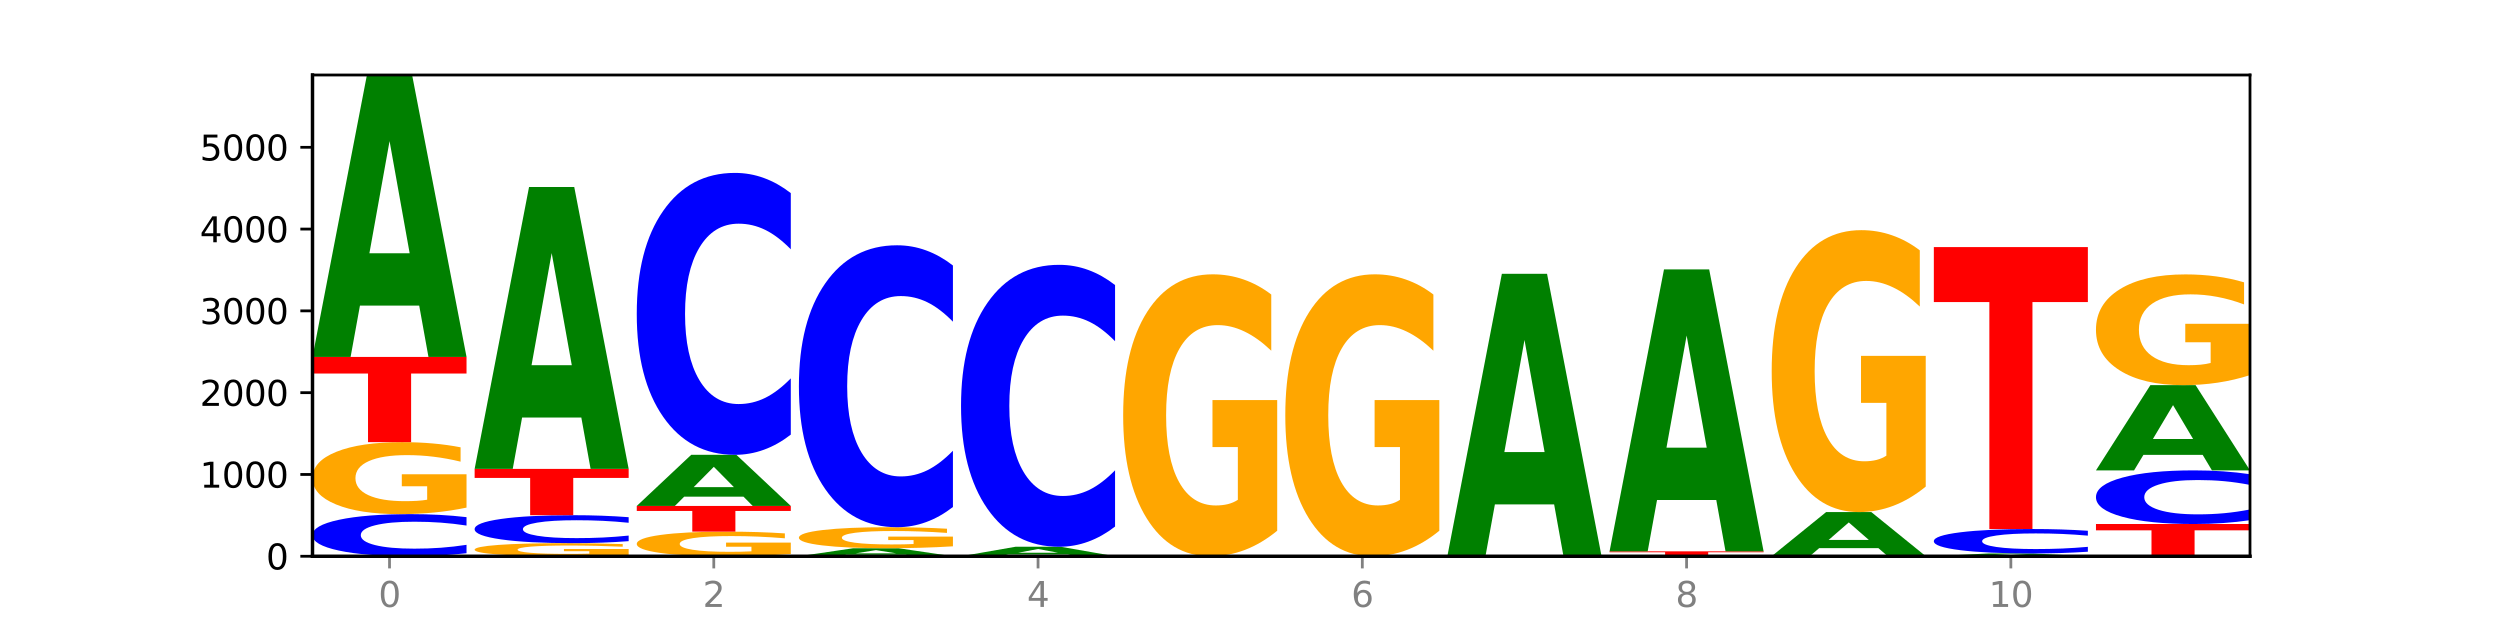 <?xml version="1.0" encoding="utf-8" standalone="no"?>
<!DOCTYPE svg PUBLIC "-//W3C//DTD SVG 1.1//EN"
  "http://www.w3.org/Graphics/SVG/1.1/DTD/svg11.dtd">
<svg xmlns:xlink="http://www.w3.org/1999/xlink" width="720pt" height="180pt" viewBox="0 0 720 180" xmlns="http://www.w3.org/2000/svg" version="1.1">
 <defs>
  <style type="text/css">*{stroke-linejoin: round; stroke-linecap: butt}</style>
 </defs>
 <g id="figure_1">
  <g id="patch_1">
   <path d="M 0 180 
L 720 180 
L 720 0 
L 0 0 
z
" style="fill: #ffffff"/>
  </g>
  <g id="axes_1">
   <g id="patch_2">
    <path d="M 90 160.2 
L 648 160.2 
L 648 21.6 
L 90 21.6 
z
" style="fill: #ffffff"/>
   </g>
   <g id="line2d_1">
    <path d="M 90 160.2 
L 648 160.2 
" clip-path="url(#pf30736ecde)" style="fill: none; stroke: #000000; stroke-width: 0.5; stroke-linecap: square"/>
   </g>
   <g id="patch_3">
    <path d="M 134.36 159.33 
Q 130.649 159.761 126.637 159.979 
Q 122.624 160.2 118.254 160.2 
Q 105.222 160.2 97.611 158.566 
Q 90 156.932 90 154.138 
Q 90 151.334 97.611 149.703 
Q 105.222 148.069 118.254 148.069 
Q 122.624 148.069 126.637 148.289 
Q 130.649 148.507 134.36 148.939 
L 134.36 151.357 
Q 130.616 150.785 126.983 150.52 
Q 123.351 150.254 119.339 150.254 
Q 112.141 150.254 108.017 151.289 
Q 103.904 152.321 103.904 154.138 
Q 103.904 155.947 108.017 156.982 
Q 112.141 158.015 119.339 158.015 
Q 123.351 158.015 126.983 157.749 
Q 130.616 157.481 134.36 156.91 
L 134.36 159.33 
z
" clip-path="url(#pf30736ecde)" style="fill: #0000ff"/>
   </g>
   <g id="patch_4">
    <path d="M 134.36 146.193 
Q 129.886 147.131 125.074 147.602 
Q 120.263 148.069 115.133 148.069 
Q 103.541 148.069 96.77 145.277 
Q 90 142.485 90 137.711 
Q 90 132.881 96.89 130.111 
Q 103.789 127.34 115.789 127.34 
Q 120.412 127.34 124.647 127.717 
Q 128.892 128.09 132.65 128.826 
L 132.65 132.958 
Q 128.773 132.012 124.935 131.545 
Q 121.098 131.074 117.24 131.074 
Q 110.102 131.074 106.235 132.795 
Q 102.367 134.512 102.367 137.711 
Q 102.367 140.88 106.096 142.61 
Q 109.824 144.335 116.684 144.335 
Q 118.553 144.335 120.153 144.237 
Q 121.754 144.134 123.026 143.92 
L 123.026 140.04 
L 115.719 140.04 
L 115.719 136.585 
L 134.36 136.585 
L 134.36 146.193 
z
" clip-path="url(#pf30736ecde)" style="fill: #ffa600"/>
   </g>
   <g id="patch_5">
    <path d="M 90 102.795 
L 134.36 102.795 
L 134.36 107.582 
L 118.401 107.582 
L 118.401 127.34 
L 105.99 127.34 
L 105.99 107.582 
L 90 107.582 
L 90 102.795 
z
" clip-path="url(#pf30736ecde)" style="fill: #ff0000"/>
   </g>
   <g id="patch_6">
    <path d="M 120.728 88.004 
L 103.668 88.004 
L 100.974 102.795 
L 90 102.795 
L 105.672 21.6 
L 118.687 21.6 
L 134.36 102.795 
L 123.395 102.795 
L 120.728 88.004 
z
M 106.389 72.934 
L 117.98 72.934 
L 112.194 40.637 
L 106.389 72.934 
z
" clip-path="url(#pf30736ecde)" style="fill: #008000"/>
   </g>
   <g id="patch_7">
    <path d="M 181.054 159.859 
Q 176.581 160.03 171.769 160.115 
Q 166.957 160.2 161.827 160.2 
Q 150.235 160.2 143.465 159.692 
Q 136.695 159.185 136.695 158.317 
Q 136.695 157.439 143.584 156.935 
Q 150.484 156.431 162.483 156.431 
Q 167.106 156.431 171.341 156.5 
Q 175.586 156.567 179.344 156.701 
L 179.344 157.453 
Q 175.467 157.281 171.63 157.196 
Q 167.792 157.11 163.935 157.11 
Q 156.797 157.11 152.929 157.423 
Q 149.062 157.735 149.062 158.317 
Q 149.062 158.893 152.79 159.207 
Q 156.518 159.521 163.378 159.521 
Q 165.247 159.521 166.848 159.503 
Q 168.448 159.485 169.721 159.446 
L 169.721 158.74 
L 162.414 158.74 
L 162.414 158.112 
L 181.054 158.112 
L 181.054 159.859 
z
" clip-path="url(#pf30736ecde)" style="fill: #ffa600"/>
   </g>
   <g id="patch_8">
    <path d="M 181.054 155.854 
Q 177.344 156.14 173.331 156.285 
Q 169.319 156.431 164.949 156.431 
Q 151.917 156.431 144.306 155.346 
Q 136.695 154.261 136.695 152.406 
Q 136.695 150.544 144.306 149.46 
Q 151.917 148.375 164.949 148.375 
Q 169.319 148.375 173.331 148.522 
Q 177.344 148.666 181.054 148.953 
L 181.054 150.558 
Q 177.31 150.179 173.678 150.003 
Q 170.045 149.826 166.033 149.826 
Q 158.835 149.826 154.711 150.514 
Q 150.598 151.199 150.598 152.406 
Q 150.598 153.607 154.711 154.294 
Q 158.835 154.98 166.033 154.98 
Q 170.045 154.98 173.678 154.804 
Q 177.31 154.626 181.054 154.246 
L 181.054 155.854 
z
" clip-path="url(#pf30736ecde)" style="fill: #0000ff"/>
   </g>
   <g id="patch_9">
    <path d="M 136.695 135.043 
L 181.054 135.043 
L 181.054 137.643 
L 165.095 137.643 
L 165.095 148.375 
L 152.685 148.375 
L 152.685 137.643 
L 136.695 137.643 
L 136.695 135.043 
z
" clip-path="url(#pf30736ecde)" style="fill: #ff0000"/>
   </g>
   <g id="patch_10">
    <path d="M 167.423 120.252 
L 150.363 120.252 
L 147.669 135.043 
L 136.695 135.043 
L 152.367 53.847 
L 165.382 53.847 
L 181.054 135.043 
L 170.089 135.043 
L 167.423 120.252 
z
M 153.083 105.182 
L 164.675 105.182 
L 158.888 72.885 
L 153.083 105.182 
z
" clip-path="url(#pf30736ecde)" style="fill: #008000"/>
   </g>
   <g id="patch_11">
    <path d="M 227.749 159.559 
Q 223.275 159.879 218.463 160.04 
Q 213.652 160.2 208.522 160.2 
Q 196.93 160.2 190.159 159.245 
Q 183.389 158.29 183.389 156.657 
Q 183.389 155.005 190.279 154.057 
Q 197.178 153.11 209.178 153.11 
Q 213.801 153.11 218.036 153.239 
Q 222.281 153.366 226.039 153.618 
L 226.039 155.031 
Q 222.162 154.708 218.324 154.548 
Q 214.487 154.387 210.629 154.387 
Q 203.491 154.387 199.624 154.976 
Q 195.757 155.563 195.757 156.657 
Q 195.757 157.741 199.485 158.333 
Q 203.213 158.923 210.073 158.923 
Q 211.942 158.923 213.542 158.889 
Q 215.143 158.854 216.415 158.781 
L 216.415 157.454 
L 209.108 157.454 
L 209.108 156.272 
L 227.749 156.272 
L 227.749 159.559 
z
" clip-path="url(#pf30736ecde)" style="fill: #ffa600"/>
   </g>
   <g id="patch_12">
    <path d="M 183.389 145.713 
L 227.749 145.713 
L 227.749 147.156 
L 211.79 147.156 
L 211.79 153.11 
L 199.379 153.11 
L 199.379 147.156 
L 183.389 147.156 
L 183.389 145.713 
z
" clip-path="url(#pf30736ecde)" style="fill: #ff0000"/>
   </g>
   <g id="patch_13">
    <path d="M 214.117 143.032 
L 197.057 143.032 
L 194.363 145.713 
L 183.389 145.713 
L 199.062 130.991 
L 212.077 130.991 
L 227.749 145.713 
L 216.784 145.713 
L 214.117 143.032 
z
M 199.778 140.299 
L 211.369 140.299 
L 205.583 134.443 
L 199.778 140.299 
z
" clip-path="url(#pf30736ecde)" style="fill: #008000"/>
   </g>
   <g id="patch_14">
    <path d="M 227.749 125.171 
Q 224.038 128.056 220.026 129.515 
Q 216.014 130.991 211.644 130.991 
Q 198.612 130.991 191 120.056 
Q 183.389 109.12 183.389 90.419 
Q 183.389 71.65 191 60.731 
Q 198.612 49.796 211.644 49.796 
Q 216.014 49.796 220.026 51.272 
Q 224.038 52.731 227.749 55.616 
L 227.749 71.801 
Q 224.005 67.977 220.372 66.199 
Q 216.74 64.421 212.728 64.421 
Q 205.53 64.421 201.406 71.348 
Q 197.293 78.259 197.293 90.419 
Q 197.293 102.528 201.406 109.455 
Q 205.53 116.366 212.728 116.366 
Q 216.74 116.366 220.372 114.588 
Q 224.005 112.793 227.749 108.969 
L 227.749 125.171 
z
" clip-path="url(#pf30736ecde)" style="fill: #0000ff"/>
   </g>
   <g id="patch_15">
    <path d="M 260.812 159.779 
L 243.752 159.779 
L 241.058 160.2 
L 230.084 160.2 
L 245.756 157.892 
L 258.771 157.892 
L 274.444 160.2 
L 263.478 160.2 
L 260.812 159.779 
z
M 246.473 159.351 
L 258.064 159.351 
L 252.277 158.433 
L 246.473 159.351 
z
" clip-path="url(#pf30736ecde)" style="fill: #008000"/>
   </g>
   <g id="patch_16">
    <path d="M 274.444 157.344 
Q 269.97 157.618 265.158 157.755 
Q 260.346 157.892 255.216 157.892 
Q 243.624 157.892 236.854 157.076 
Q 230.084 156.261 230.084 154.867 
Q 230.084 153.456 236.973 152.647 
Q 243.873 151.838 255.872 151.838 
Q 260.495 151.838 264.73 151.948 
Q 268.976 152.057 272.734 152.272 
L 272.734 153.479 
Q 268.856 153.202 265.019 153.066 
Q 261.181 152.928 257.324 152.928 
Q 250.186 152.928 246.318 153.431 
Q 242.451 153.932 242.451 154.867 
Q 242.451 155.792 246.179 156.297 
Q 249.907 156.801 256.767 156.801 
Q 258.636 156.801 260.237 156.772 
Q 261.837 156.742 263.11 156.68 
L 263.11 155.547 
L 255.803 155.547 
L 255.803 154.538 
L 274.444 154.538 
L 274.444 157.344 
z
" clip-path="url(#pf30736ecde)" style="fill: #ffa600"/>
   </g>
   <g id="patch_17">
    <path d="M 274.444 146.018 
Q 270.733 148.903 266.721 150.362 
Q 262.708 151.838 258.338 151.838 
Q 245.306 151.838 237.695 140.902 
Q 230.084 129.967 230.084 111.265 
Q 230.084 92.497 237.695 81.578 
Q 245.306 70.642 258.338 70.642 
Q 262.708 70.642 266.721 72.118 
Q 270.733 73.578 274.444 76.462 
L 274.444 92.648 
Q 270.699 88.824 267.067 87.046 
Q 263.435 85.268 259.422 85.268 
Q 252.224 85.268 248.1 92.195 
Q 243.987 99.105 243.987 111.265 
Q 243.987 123.375 248.1 130.302 
Q 252.224 137.212 259.422 137.212 
Q 263.435 137.212 267.067 135.434 
Q 270.699 133.64 274.444 129.816 
L 274.444 146.018 
z
" clip-path="url(#pf30736ecde)" style="fill: #0000ff"/>
   </g>
   <g id="patch_18">
    <path d="M 307.506 159.702 
L 290.446 159.702 
L 287.753 160.2 
L 276.778 160.2 
L 292.451 157.468 
L 305.466 157.468 
L 321.138 160.2 
L 310.173 160.2 
L 307.506 159.702 
z
M 293.167 159.195 
L 304.758 159.195 
L 298.972 158.108 
L 293.167 159.195 
z
" clip-path="url(#pf30736ecde)" style="fill: #008000"/>
   </g>
   <g id="patch_19">
    <path d="M 321.138 151.648 
Q 317.427 154.532 313.415 155.992 
Q 309.403 157.468 305.033 157.468 
Q 292.001 157.468 284.389 146.532 
Q 276.778 135.596 276.778 116.895 
Q 276.778 98.127 284.389 87.208 
Q 292.001 76.272 305.033 76.272 
Q 309.403 76.272 313.415 77.748 
Q 317.427 79.207 321.138 82.092 
L 321.138 98.278 
Q 317.394 94.453 313.762 92.676 
Q 310.129 90.898 306.117 90.898 
Q 298.919 90.898 294.795 97.825 
Q 290.682 104.735 290.682 116.895 
Q 290.682 129.005 294.795 135.932 
Q 298.919 142.842 306.117 142.842 
Q 310.129 142.842 313.762 141.064 
Q 317.394 139.269 321.138 135.445 
L 321.138 151.648 
z
" clip-path="url(#pf30736ecde)" style="fill: #0000ff"/>
   </g>
   <g id="patch_20">
    <path d="M 367.833 152.854 
Q 363.359 156.527 358.547 158.372 
Q 353.735 160.2 348.605 160.2 
Q 337.013 160.2 330.243 149.264 
Q 323.473 138.329 323.473 119.627 
Q 323.473 100.708 330.362 89.856 
Q 337.262 79.005 349.262 79.005 
Q 353.884 79.005 358.12 80.48 
Q 362.365 81.94 366.123 84.825 
L 366.123 101.01 
Q 362.245 97.303 358.408 95.475 
Q 354.57 93.63 350.713 93.63 
Q 343.575 93.63 339.708 100.373 
Q 335.84 107.098 335.84 119.627 
Q 335.84 132.039 339.568 138.815 
Q 343.297 145.574 350.156 145.574 
Q 352.025 145.574 353.626 145.189 
Q 355.227 144.786 356.499 143.947 
L 356.499 128.752 
L 349.192 128.752 
L 349.192 115.216 
L 367.833 115.216 
L 367.833 152.854 
z
" clip-path="url(#pf30736ecde)" style="fill: #ffa600"/>
   </g>
   <g id="patch_21">
    <path d="M 414.527 152.854 
Q 410.053 156.527 405.242 158.372 
Q 400.43 160.2 395.3 160.2 
Q 383.708 160.2 376.938 149.264 
Q 370.167 138.329 370.167 119.627 
Q 370.167 100.708 377.057 89.856 
Q 383.956 79.005 395.956 79.005 
Q 400.579 79.005 404.814 80.48 
Q 409.059 81.94 412.817 84.825 
L 412.817 101.01 
Q 408.94 97.303 405.102 95.475 
Q 401.265 93.63 397.408 93.63 
Q 390.269 93.63 386.402 100.373 
Q 382.535 107.098 382.535 119.627 
Q 382.535 132.039 386.263 138.815 
Q 389.991 145.574 396.851 145.574 
Q 398.72 145.574 400.321 145.189 
Q 401.921 144.786 403.194 143.947 
L 403.194 128.752 
L 395.887 128.752 
L 395.887 115.216 
L 414.527 115.216 
L 414.527 152.854 
z
" clip-path="url(#pf30736ecde)" style="fill: #ffa600"/>
   </g>
   <g id="patch_22">
    <path d="M 461.222 160.187 
Q 456.748 160.194 451.936 160.197 
Q 447.124 160.2 441.995 160.2 
Q 430.403 160.2 423.632 160.181 
Q 416.862 160.162 416.862 160.129 
Q 416.862 160.096 423.752 160.078 
Q 430.651 160.059 442.651 160.059 
Q 447.274 160.059 451.509 160.061 
Q 455.754 160.064 459.512 160.069 
L 459.512 160.097 
Q 455.635 160.091 451.797 160.087 
Q 447.96 160.084 444.102 160.084 
Q 436.964 160.084 433.097 160.096 
Q 429.229 160.108 429.229 160.129 
Q 429.229 160.151 432.958 160.163 
Q 436.686 160.175 443.545 160.175 
Q 445.414 160.175 447.015 160.174 
Q 448.616 160.173 449.888 160.172 
L 449.888 160.145 
L 442.581 160.145 
L 442.581 160.122 
L 461.222 160.122 
L 461.222 160.187 
z
" clip-path="url(#pf30736ecde)" style="fill: #ffa600"/>
   </g>
   <g id="patch_23">
    <path d="M 447.59 145.267 
L 430.53 145.267 
L 427.836 160.059 
L 416.862 160.059 
L 432.534 78.863 
L 445.549 78.863 
L 461.222 160.059 
L 450.257 160.059 
L 447.59 145.267 
z
M 433.251 130.198 
L 444.842 130.198 
L 439.055 97.9 
L 433.251 130.198 
z
" clip-path="url(#pf30736ecde)" style="fill: #008000"/>
   </g>
   <g id="patch_24">
    <path d="M 507.916 160.198 
Q 504.206 160.199 500.193 160.2 
Q 496.181 160.2 491.811 160.2 
Q 478.779 160.2 471.168 160.197 
Q 463.556 160.194 463.556 160.188 
Q 463.556 160.183 471.168 160.18 
Q 478.779 160.176 491.811 160.176 
Q 496.181 160.176 500.193 160.177 
Q 504.206 160.177 507.916 160.178 
L 507.916 160.183 
Q 504.172 160.182 500.54 160.181 
Q 496.907 160.181 492.895 160.181 
Q 485.697 160.181 481.573 160.183 
Q 477.46 160.185 477.46 160.188 
Q 477.46 160.192 481.573 160.194 
Q 485.697 160.196 492.895 160.196 
Q 496.907 160.196 500.54 160.195 
Q 504.172 160.195 507.916 160.194 
L 507.916 160.198 
z
" clip-path="url(#pf30736ecde)" style="fill: #0000ff"/>
   </g>
   <g id="patch_25">
    <path d="M 463.556 158.787 
L 507.916 158.787 
L 507.916 159.058 
L 491.957 159.058 
L 491.957 160.176 
L 479.547 160.176 
L 479.547 159.058 
L 463.556 159.058 
L 463.556 158.787 
z
" clip-path="url(#pf30736ecde)" style="fill: #ff0000"/>
   </g>
   <g id="patch_26">
    <path d="M 494.285 143.995 
L 477.225 143.995 
L 474.531 158.787 
L 463.556 158.787 
L 479.229 77.591 
L 492.244 77.591 
L 507.916 158.787 
L 496.951 158.787 
L 494.285 143.995 
z
M 479.945 128.926 
L 491.536 128.926 
L 485.75 96.628 
L 479.945 128.926 
z
" clip-path="url(#pf30736ecde)" style="fill: #008000"/>
   </g>
   <g id="patch_27">
    <path d="M 510.251 160.176 
L 554.611 160.176 
L 554.611 160.181 
L 538.652 160.181 
L 538.652 160.2 
L 526.241 160.2 
L 526.241 160.181 
L 510.251 160.181 
L 510.251 160.176 
z
" clip-path="url(#pf30736ecde)" style="fill: #ff0000"/>
   </g>
   <g id="patch_28">
    <path d="M 540.979 157.864 
L 523.919 157.864 
L 521.225 160.176 
L 510.251 160.176 
L 525.923 147.48 
L 538.938 147.48 
L 554.611 160.176 
L 543.646 160.176 
L 540.979 157.864 
z
M 526.64 155.507 
L 538.231 155.507 
L 532.445 150.457 
L 526.64 155.507 
z
" clip-path="url(#pf30736ecde)" style="fill: #008000"/>
   </g>
   <g id="patch_29">
    <path d="M 554.611 140.134 
Q 550.137 143.807 545.325 145.652 
Q 540.514 147.48 535.384 147.48 
Q 523.792 147.48 517.021 136.544 
Q 510.251 125.609 510.251 106.908 
Q 510.251 87.988 517.141 77.136 
Q 524.04 66.285 536.04 66.285 
Q 540.663 66.285 544.898 67.761 
Q 549.143 69.22 552.901 72.105 
L 552.901 88.29 
Q 549.024 84.583 545.186 82.755 
Q 541.349 80.91 537.491 80.91 
Q 530.353 80.91 526.486 87.653 
Q 522.619 94.378 522.619 106.908 
Q 522.619 119.319 526.347 126.095 
Q 530.075 132.854 536.935 132.854 
Q 538.804 132.854 540.404 132.469 
Q 542.005 132.066 543.277 131.228 
L 543.277 116.032 
L 535.97 116.032 
L 535.97 102.496 
L 554.611 102.496 
L 554.611 140.134 
z
" clip-path="url(#pf30736ecde)" style="fill: #ffa600"/>
   </g>
   <g id="patch_30">
    <path d="M 587.674 160.054 
L 570.614 160.054 
L 567.92 160.2 
L 556.946 160.2 
L 572.618 159.399 
L 585.633 159.399 
L 601.305 160.2 
L 590.34 160.2 
L 587.674 160.054 
z
M 573.335 159.905 
L 584.926 159.905 
L 579.139 159.587 
L 573.335 159.905 
z
" clip-path="url(#pf30736ecde)" style="fill: #008000"/>
   </g>
   <g id="patch_31">
    <path d="M 601.305 158.894 
Q 597.595 159.145 593.582 159.271 
Q 589.57 159.399 585.2 159.399 
Q 572.168 159.399 564.557 158.451 
Q 556.946 157.502 556.946 155.88 
Q 556.946 154.252 564.557 153.305 
Q 572.168 152.356 585.2 152.356 
Q 589.57 152.356 593.582 152.484 
Q 597.595 152.611 601.305 152.861 
L 601.305 154.265 
Q 597.561 153.933 593.929 153.779 
Q 590.297 153.625 586.284 153.625 
Q 579.086 153.625 574.962 154.226 
Q 570.849 154.825 570.849 155.88 
Q 570.849 156.93 574.962 157.531 
Q 579.086 158.13 586.284 158.13 
Q 590.297 158.13 593.929 157.976 
Q 597.561 157.821 601.305 157.489 
L 601.305 158.894 
z
" clip-path="url(#pf30736ecde)" style="fill: #0000ff"/>
   </g>
   <g id="patch_32">
    <path d="M 556.946 71.161 
L 601.305 71.161 
L 601.305 86.996 
L 585.346 86.996 
L 585.346 152.356 
L 572.936 152.356 
L 572.936 86.996 
L 556.946 86.996 
L 556.946 71.161 
z
" clip-path="url(#pf30736ecde)" style="fill: #ff0000"/>
   </g>
   <g id="patch_33">
    <path d="M 603.64 150.919 
L 648 150.919 
L 648 152.729 
L 632.041 152.729 
L 632.041 160.2 
L 619.63 160.2 
L 619.63 152.729 
L 603.64 152.729 
L 603.64 150.919 
z
" clip-path="url(#pf30736ecde)" style="fill: #ff0000"/>
   </g>
   <g id="patch_34">
    <path d="M 648 149.812 
Q 644.289 150.361 640.277 150.638 
Q 636.265 150.919 631.895 150.919 
Q 618.863 150.919 611.251 148.838 
Q 603.64 146.757 603.64 143.198 
Q 603.64 139.626 611.251 137.548 
Q 618.863 135.467 631.895 135.467 
Q 636.265 135.467 640.277 135.748 
Q 644.289 136.025 648 136.574 
L 648 139.655 
Q 644.256 138.927 640.623 138.589 
Q 636.991 138.25 632.979 138.25 
Q 625.781 138.25 621.657 139.569 
Q 617.544 140.884 617.544 143.198 
Q 617.544 145.502 621.657 146.821 
Q 625.781 148.136 632.979 148.136 
Q 636.991 148.136 640.623 147.797 
Q 644.256 147.456 648 146.728 
L 648 149.812 
z
" clip-path="url(#pf30736ecde)" style="fill: #0000ff"/>
   </g>
   <g id="patch_35">
    <path d="M 634.368 130.996 
L 617.308 130.996 
L 614.614 135.467 
L 603.64 135.467 
L 619.313 110.922 
L 632.328 110.922 
L 648 135.467 
L 637.035 135.467 
L 634.368 130.996 
z
M 620.029 126.44 
L 631.62 126.44 
L 625.834 116.677 
L 620.029 126.44 
z
" clip-path="url(#pf30736ecde)" style="fill: #008000"/>
   </g>
   <g id="patch_36">
    <path d="M 648 108.036 
Q 643.526 109.479 638.714 110.204 
Q 633.903 110.922 628.773 110.922 
Q 617.181 110.922 610.41 106.627 
Q 603.64 102.331 603.64 94.985 
Q 603.64 87.553 610.53 83.291 
Q 617.429 79.028 629.429 79.028 
Q 634.052 79.028 638.287 79.608 
Q 642.532 80.181 646.29 81.314 
L 646.29 87.672 
Q 642.413 86.216 638.575 85.498 
Q 634.738 84.773 630.88 84.773 
Q 623.742 84.773 619.875 87.422 
Q 616.008 90.063 616.008 94.985 
Q 616.008 99.86 619.736 102.522 
Q 623.464 105.177 630.324 105.177 
Q 632.193 105.177 633.793 105.026 
Q 635.394 104.867 636.666 104.538 
L 636.666 98.569 
L 629.359 98.569 
L 629.359 93.252 
L 648 93.252 
L 648 108.036 
z
" clip-path="url(#pf30736ecde)" style="fill: #ffa600"/>
   </g>
   <g id="matplotlib.axis_1">
    <g id="xtick_1">
     <g id="line2d_2">
      <defs>
       <path id="mcac71bd02a" d="M 0 0 
L 0 3.5 
" style="stroke: #808080; stroke-width: 0.8"/>
      </defs>
      <g>
       <use xlink:href="#mcac71bd02a" x="112.18" y="160.2" style="fill: #808080; stroke: #808080; stroke-width: 0.8"/>
      </g>
     </g>
     <g id="text_1">
      <!-- 0 -->
      <g style="fill: #808080" transform="translate(108.999 174.798) scale(0.1 -0.1)">
       <defs>
        <path id="DejaVuSans-30" d="M 2034 4250 
Q 1547 4250 1301 3770 
Q 1056 3291 1056 2328 
Q 1056 1369 1301 889 
Q 1547 409 2034 409 
Q 2525 409 2770 889 
Q 3016 1369 3016 2328 
Q 3016 3291 2770 3770 
Q 2525 4250 2034 4250 
z
M 2034 4750 
Q 2819 4750 3233 4129 
Q 3647 3509 3647 2328 
Q 3647 1150 3233 529 
Q 2819 -91 2034 -91 
Q 1250 -91 836 529 
Q 422 1150 422 2328 
Q 422 3509 836 4129 
Q 1250 4750 2034 4750 
z
" transform="scale(0.016)"/>
       </defs>
       <use xlink:href="#DejaVuSans-30"/>
      </g>
     </g>
    </g>
    <g id="xtick_2">
     <g id="line2d_3">
      <g>
       <use xlink:href="#mcac71bd02a" x="205.569" y="160.2" style="fill: #808080; stroke: #808080; stroke-width: 0.8"/>
      </g>
     </g>
     <g id="text_2">
      <!-- 2 -->
      <g style="fill: #808080" transform="translate(202.388 174.798) scale(0.1 -0.1)">
       <defs>
        <path id="DejaVuSans-32" d="M 1228 531 
L 3431 531 
L 3431 0 
L 469 0 
L 469 531 
Q 828 903 1448 1529 
Q 2069 2156 2228 2338 
Q 2531 2678 2651 2914 
Q 2772 3150 2772 3378 
Q 2772 3750 2511 3984 
Q 2250 4219 1831 4219 
Q 1534 4219 1204 4116 
Q 875 4013 500 3803 
L 500 4441 
Q 881 4594 1212 4672 
Q 1544 4750 1819 4750 
Q 2544 4750 2975 4387 
Q 3406 4025 3406 3419 
Q 3406 3131 3298 2873 
Q 3191 2616 2906 2266 
Q 2828 2175 2409 1742 
Q 1991 1309 1228 531 
z
" transform="scale(0.016)"/>
       </defs>
       <use xlink:href="#DejaVuSans-32"/>
      </g>
     </g>
    </g>
    <g id="xtick_3">
     <g id="line2d_4">
      <g>
       <use xlink:href="#mcac71bd02a" x="298.958" y="160.2" style="fill: #808080; stroke: #808080; stroke-width: 0.8"/>
      </g>
     </g>
     <g id="text_3">
      <!-- 4 -->
      <g style="fill: #808080" transform="translate(295.777 174.798) scale(0.1 -0.1)">
       <defs>
        <path id="DejaVuSans-34" d="M 2419 4116 
L 825 1625 
L 2419 1625 
L 2419 4116 
z
M 2253 4666 
L 3047 4666 
L 3047 1625 
L 3713 1625 
L 3713 1100 
L 3047 1100 
L 3047 0 
L 2419 0 
L 2419 1100 
L 313 1100 
L 313 1709 
L 2253 4666 
z
" transform="scale(0.016)"/>
       </defs>
       <use xlink:href="#DejaVuSans-34"/>
      </g>
     </g>
    </g>
    <g id="xtick_4">
     <g id="line2d_5">
      <g>
       <use xlink:href="#mcac71bd02a" x="392.347" y="160.2" style="fill: #808080; stroke: #808080; stroke-width: 0.8"/>
      </g>
     </g>
     <g id="text_4">
      <!-- 6 -->
      <g style="fill: #808080" transform="translate(389.166 174.798) scale(0.1 -0.1)">
       <defs>
        <path id="DejaVuSans-36" d="M 2113 2584 
Q 1688 2584 1439 2293 
Q 1191 2003 1191 1497 
Q 1191 994 1439 701 
Q 1688 409 2113 409 
Q 2538 409 2786 701 
Q 3034 994 3034 1497 
Q 3034 2003 2786 2293 
Q 2538 2584 2113 2584 
z
M 3366 4563 
L 3366 3988 
Q 3128 4100 2886 4159 
Q 2644 4219 2406 4219 
Q 1781 4219 1451 3797 
Q 1122 3375 1075 2522 
Q 1259 2794 1537 2939 
Q 1816 3084 2150 3084 
Q 2853 3084 3261 2657 
Q 3669 2231 3669 1497 
Q 3669 778 3244 343 
Q 2819 -91 2113 -91 
Q 1303 -91 875 529 
Q 447 1150 447 2328 
Q 447 3434 972 4092 
Q 1497 4750 2381 4750 
Q 2619 4750 2861 4703 
Q 3103 4656 3366 4563 
z
" transform="scale(0.016)"/>
       </defs>
       <use xlink:href="#DejaVuSans-36"/>
      </g>
     </g>
    </g>
    <g id="xtick_5">
     <g id="line2d_6">
      <g>
       <use xlink:href="#mcac71bd02a" x="485.736" y="160.2" style="fill: #808080; stroke: #808080; stroke-width: 0.8"/>
      </g>
     </g>
     <g id="text_5">
      <!-- 8 -->
      <g style="fill: #808080" transform="translate(482.555 174.798) scale(0.1 -0.1)">
       <defs>
        <path id="DejaVuSans-38" d="M 2034 2216 
Q 1584 2216 1326 1975 
Q 1069 1734 1069 1313 
Q 1069 891 1326 650 
Q 1584 409 2034 409 
Q 2484 409 2743 651 
Q 3003 894 3003 1313 
Q 3003 1734 2745 1975 
Q 2488 2216 2034 2216 
z
M 1403 2484 
Q 997 2584 770 2862 
Q 544 3141 544 3541 
Q 544 4100 942 4425 
Q 1341 4750 2034 4750 
Q 2731 4750 3128 4425 
Q 3525 4100 3525 3541 
Q 3525 3141 3298 2862 
Q 3072 2584 2669 2484 
Q 3125 2378 3379 2068 
Q 3634 1759 3634 1313 
Q 3634 634 3220 271 
Q 2806 -91 2034 -91 
Q 1263 -91 848 271 
Q 434 634 434 1313 
Q 434 1759 690 2068 
Q 947 2378 1403 2484 
z
M 1172 3481 
Q 1172 3119 1398 2916 
Q 1625 2713 2034 2713 
Q 2441 2713 2670 2916 
Q 2900 3119 2900 3481 
Q 2900 3844 2670 4047 
Q 2441 4250 2034 4250 
Q 1625 4250 1398 4047 
Q 1172 3844 1172 3481 
z
" transform="scale(0.016)"/>
       </defs>
       <use xlink:href="#DejaVuSans-38"/>
      </g>
     </g>
    </g>
    <g id="xtick_6">
     <g id="line2d_7">
      <g>
       <use xlink:href="#mcac71bd02a" x="579.126" y="160.2" style="fill: #808080; stroke: #808080; stroke-width: 0.8"/>
      </g>
     </g>
     <g id="text_6">
      <!-- 10 -->
      <g style="fill: #808080" transform="translate(572.763 174.798) scale(0.1 -0.1)">
       <defs>
        <path id="DejaVuSans-31" d="M 794 531 
L 1825 531 
L 1825 4091 
L 703 3866 
L 703 4441 
L 1819 4666 
L 2450 4666 
L 2450 531 
L 3481 531 
L 3481 0 
L 794 0 
L 794 531 
z
" transform="scale(0.016)"/>
       </defs>
       <use xlink:href="#DejaVuSans-31"/>
       <use xlink:href="#DejaVuSans-30" x="63.623"/>
      </g>
     </g>
    </g>
   </g>
   <g id="matplotlib.axis_2">
    <g id="ytick_1">
     <g id="line2d_8">
      <defs>
       <path id="ma115ffd14c" d="M 0 0 
L -3.5 0 
" style="stroke: #000000; stroke-width: 0.8"/>
      </defs>
      <g>
       <use xlink:href="#ma115ffd14c" x="90" y="160.2" style="stroke: #000000; stroke-width: 0.8"/>
      </g>
     </g>
     <g id="text_7">
      <!-- 0 -->
      <g transform="translate(76.638 163.999) scale(0.1 -0.1)">
       <use xlink:href="#DejaVuSans-30"/>
      </g>
     </g>
    </g>
    <g id="ytick_2">
     <g id="line2d_9">
      <g>
       <use xlink:href="#ma115ffd14c" x="90" y="136.645" style="stroke: #000000; stroke-width: 0.8"/>
      </g>
     </g>
     <g id="text_8">
      <!-- 1000 -->
      <g transform="translate(57.55 140.444) scale(0.1 -0.1)">
       <use xlink:href="#DejaVuSans-31"/>
       <use xlink:href="#DejaVuSans-30" x="63.623"/>
       <use xlink:href="#DejaVuSans-30" x="127.246"/>
       <use xlink:href="#DejaVuSans-30" x="190.869"/>
      </g>
     </g>
    </g>
    <g id="ytick_3">
     <g id="line2d_10">
      <g>
       <use xlink:href="#ma115ffd14c" x="90" y="113.089" style="stroke: #000000; stroke-width: 0.8"/>
      </g>
     </g>
     <g id="text_9">
      <!-- 2000 -->
      <g transform="translate(57.55 116.888) scale(0.1 -0.1)">
       <use xlink:href="#DejaVuSans-32"/>
       <use xlink:href="#DejaVuSans-30" x="63.623"/>
       <use xlink:href="#DejaVuSans-30" x="127.246"/>
       <use xlink:href="#DejaVuSans-30" x="190.869"/>
      </g>
     </g>
    </g>
    <g id="ytick_4">
     <g id="line2d_11">
      <g>
       <use xlink:href="#ma115ffd14c" x="90" y="89.534" style="stroke: #000000; stroke-width: 0.8"/>
      </g>
     </g>
     <g id="text_10">
      <!-- 3000 -->
      <g transform="translate(57.55 93.333) scale(0.1 -0.1)">
       <defs>
        <path id="DejaVuSans-33" d="M 2597 2516 
Q 3050 2419 3304 2112 
Q 3559 1806 3559 1356 
Q 3559 666 3084 287 
Q 2609 -91 1734 -91 
Q 1441 -91 1130 -33 
Q 819 25 488 141 
L 488 750 
Q 750 597 1062 519 
Q 1375 441 1716 441 
Q 2309 441 2620 675 
Q 2931 909 2931 1356 
Q 2931 1769 2642 2001 
Q 2353 2234 1838 2234 
L 1294 2234 
L 1294 2753 
L 1863 2753 
Q 2328 2753 2575 2939 
Q 2822 3125 2822 3475 
Q 2822 3834 2567 4026 
Q 2313 4219 1838 4219 
Q 1578 4219 1281 4162 
Q 984 4106 628 3988 
L 628 4550 
Q 988 4650 1302 4700 
Q 1616 4750 1894 4750 
Q 2613 4750 3031 4423 
Q 3450 4097 3450 3541 
Q 3450 3153 3228 2886 
Q 3006 2619 2597 2516 
z
" transform="scale(0.016)"/>
       </defs>
       <use xlink:href="#DejaVuSans-33"/>
       <use xlink:href="#DejaVuSans-30" x="63.623"/>
       <use xlink:href="#DejaVuSans-30" x="127.246"/>
       <use xlink:href="#DejaVuSans-30" x="190.869"/>
      </g>
     </g>
    </g>
    <g id="ytick_5">
     <g id="line2d_12">
      <g>
       <use xlink:href="#ma115ffd14c" x="90" y="65.978" style="stroke: #000000; stroke-width: 0.8"/>
      </g>
     </g>
     <g id="text_11">
      <!-- 4000 -->
      <g transform="translate(57.55 69.778) scale(0.1 -0.1)">
       <use xlink:href="#DejaVuSans-34"/>
       <use xlink:href="#DejaVuSans-30" x="63.623"/>
       <use xlink:href="#DejaVuSans-30" x="127.246"/>
       <use xlink:href="#DejaVuSans-30" x="190.869"/>
      </g>
     </g>
    </g>
    <g id="ytick_6">
     <g id="line2d_13">
      <g>
       <use xlink:href="#ma115ffd14c" x="90" y="42.423" style="stroke: #000000; stroke-width: 0.8"/>
      </g>
     </g>
     <g id="text_12">
      <!-- 5000 -->
      <g transform="translate(57.55 46.222) scale(0.1 -0.1)">
       <defs>
        <path id="DejaVuSans-35" d="M 691 4666 
L 3169 4666 
L 3169 4134 
L 1269 4134 
L 1269 2991 
Q 1406 3038 1543 3061 
Q 1681 3084 1819 3084 
Q 2600 3084 3056 2656 
Q 3513 2228 3513 1497 
Q 3513 744 3044 326 
Q 2575 -91 1722 -91 
Q 1428 -91 1123 -41 
Q 819 9 494 109 
L 494 744 
Q 775 591 1075 516 
Q 1375 441 1709 441 
Q 2250 441 2565 725 
Q 2881 1009 2881 1497 
Q 2881 1984 2565 2268 
Q 2250 2553 1709 2553 
Q 1456 2553 1204 2497 
Q 953 2441 691 2322 
L 691 4666 
z
" transform="scale(0.016)"/>
       </defs>
       <use xlink:href="#DejaVuSans-35"/>
       <use xlink:href="#DejaVuSans-30" x="63.623"/>
       <use xlink:href="#DejaVuSans-30" x="127.246"/>
       <use xlink:href="#DejaVuSans-30" x="190.869"/>
      </g>
     </g>
    </g>
   </g>
   <g id="patch_37">
    <path d="M 90 160.2 
L 90 21.6 
" style="fill: none; stroke: #000000; stroke-linejoin: miter; stroke-linecap: square"/>
   </g>
   <g id="patch_38">
    <path d="M 648 160.2 
L 648 21.6 
" style="fill: none; stroke: #000000; stroke-width: 0.8; stroke-linejoin: miter; stroke-linecap: square"/>
   </g>
   <g id="patch_39">
    <path d="M 90 160.2 
L 648 160.2 
" style="fill: none; stroke: #000000; stroke-linejoin: miter; stroke-linecap: square"/>
   </g>
   <g id="patch_40">
    <path d="M 90 21.6 
L 648 21.6 
" style="fill: none; stroke: #000000; stroke-width: 0.8; stroke-linejoin: miter; stroke-linecap: square"/>
   </g>
  </g>
 </g>
 <defs>
  <clipPath id="pf30736ecde">
   <rect x="90" y="21.6" width="558" height="138.6"/>
  </clipPath>
 </defs>
</svg>
